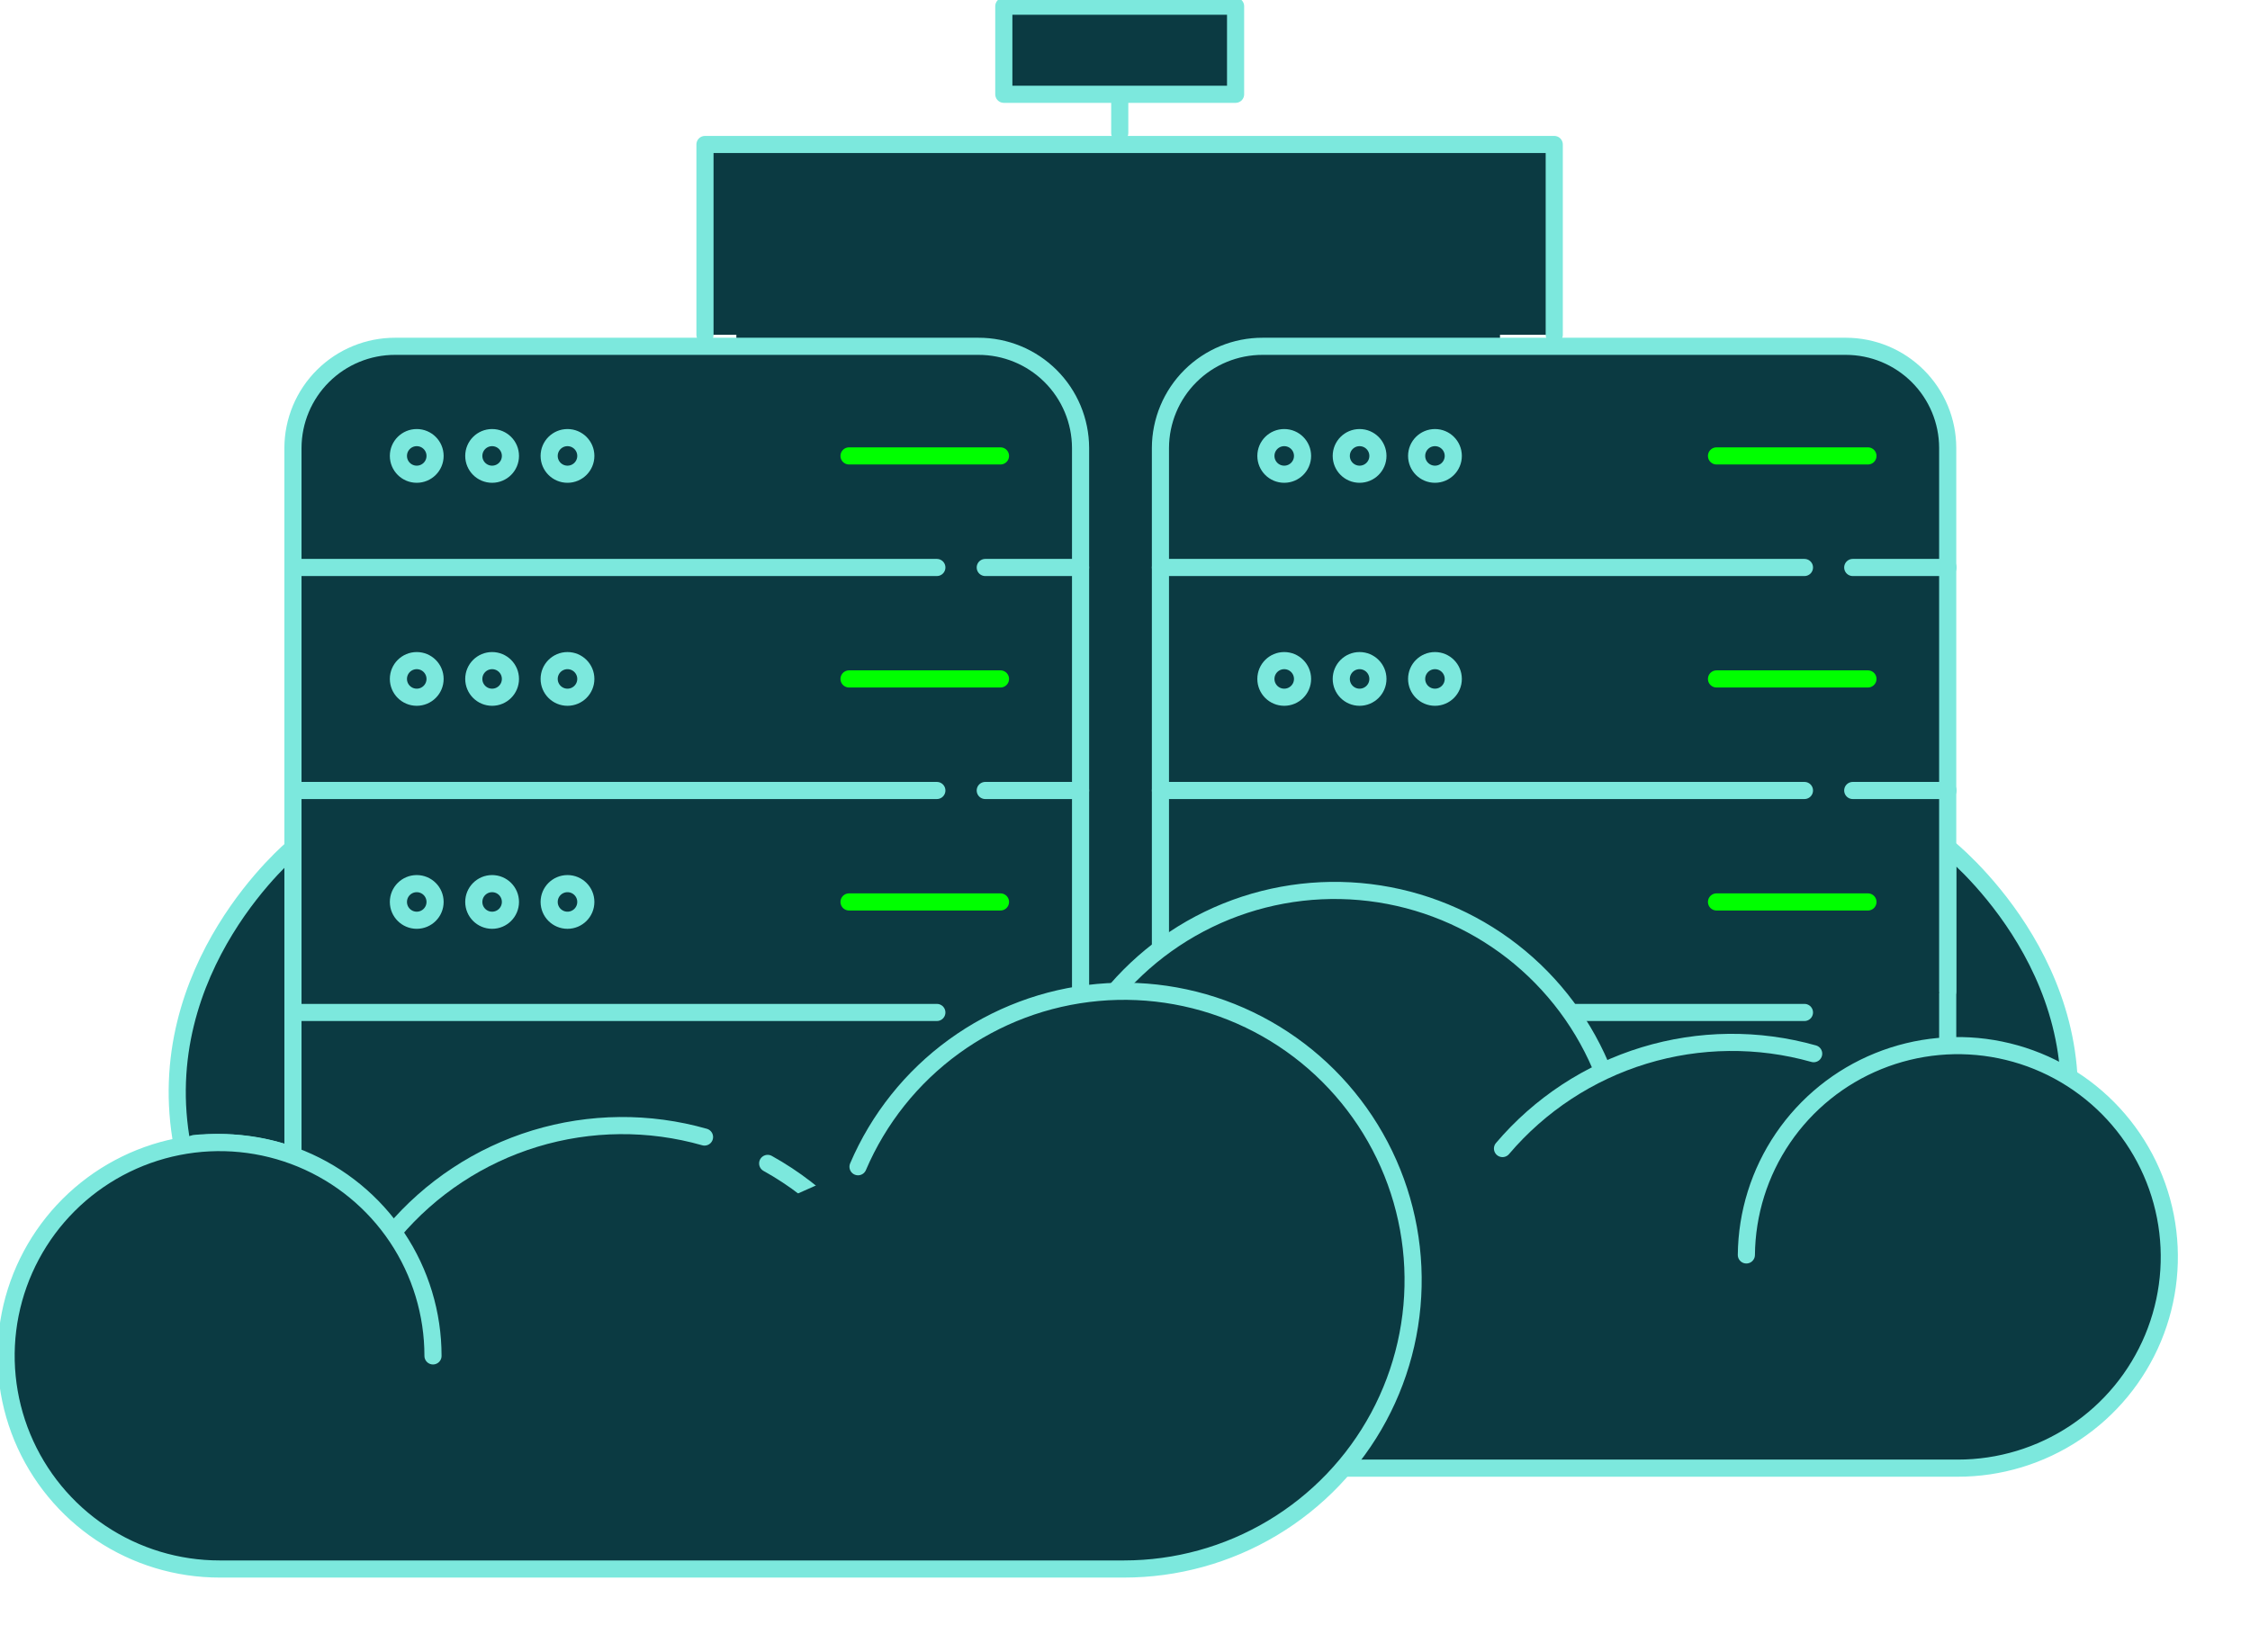 <svg width="143" height="105" viewBox="0 0 143 105" fill="none" xmlns="http://www.w3.org/2000/svg">
    <g clip-path="url(#configure-network)">
    <rect x="46.8" y="16.467" width="48.533" height="71.067" fill="#0B3A42"/>
    <rect x="16.467" y="58.067" width="109.2" height="31.2" fill="#0B3A42"/>
    <path d="M131.185 72.853C133.419 61.479 123.787 53.868 123.787 53.868V73.468C125.907 72.754 128.152 72.49 130.379 72.692" fill="#0B3A42"/>
    <path d="M131.185 72.853C133.419 61.479 123.787 53.868 123.787 53.868V73.468C125.907 72.754 128.152 72.49 130.379 72.692" stroke="#7CE8DD" stroke-width="1.089" stroke-linecap="round" stroke-linejoin="round"/>
    <path d="M11.588 72.853C9.441 61.479 18.663 53.868 18.663 53.868V73.468C16.644 72.758 14.495 72.493 12.364 72.692" fill="#0B3A42"/>
    <path d="M11.588 72.853C9.441 61.479 18.663 53.868 18.663 53.868V73.468C16.644 72.758 14.495 72.493 12.364 72.692" stroke="#7CE8DD" stroke-width="1.089" stroke-linecap="round" stroke-linejoin="round"/>
    <path d="M48.79 73.959C52.189 75.846 54.933 78.723 56.656 82.207L48.79 73.959Z" fill="#0B3A42"/>
    <path d="M48.79 73.959C52.189 75.846 54.933 78.723 56.656 82.207" stroke="#7CE8DD" stroke-width="1.089" stroke-linecap="round" stroke-linejoin="round"/>
    <path d="M24.999 78.313C27.364 75.512 30.489 73.452 33.997 72.382C37.505 71.313 41.248 71.278 44.776 72.282" fill="#0B3A42"/>
    <path d="M24.999 78.313C27.364 75.512 30.489 73.452 33.997 72.382C37.505 71.313 41.248 71.278 44.776 72.282" stroke="#7CE8DD" stroke-width="1.089" stroke-linecap="round" stroke-linejoin="round"/>
    <path d="M18.619 73.468V28.471C18.625 26.754 19.312 25.11 20.531 23.899C21.749 22.689 23.398 22.011 25.116 22.015H62.179C63.897 22.011 65.546 22.689 66.764 23.899C67.983 25.11 68.67 26.754 68.676 28.471V63.023" fill="#0B3A42"/>
    <path d="M18.619 73.468V28.471C18.625 26.754 19.312 25.11 20.531 23.899C21.749 22.689 23.398 22.011 25.116 22.015H62.179C63.897 22.011 65.546 22.689 66.764 23.899C67.983 25.11 68.67 26.754 68.676 28.471V63.023" stroke="#7CE8DD" stroke-width="1.089" stroke-linecap="round" stroke-linejoin="round"/>
    <path d="M59.542 36.075H18.619" stroke="#7CE8DD" stroke-width="1.089" stroke-linecap="round" stroke-linejoin="round"/>
    <path d="M62.619 36.075H68.676" stroke="#7CE8DD" stroke-width="1.089" stroke-linecap="round" stroke-linejoin="round"/>
    <path d="M59.542 50.252H18.619" stroke="#7CE8DD" stroke-width="1.089" stroke-linecap="round" stroke-linejoin="round"/>
    <path d="M62.619 50.252H68.676" stroke="#7CE8DD" stroke-width="1.089" stroke-linecap="round" stroke-linejoin="round"/>
    <path d="M59.542 64.363H18.663" stroke="#7CE8DD" stroke-width="1.089" stroke-linecap="round" stroke-linejoin="round"/>
    <path d="M63.586 28.983H53.961" stroke="#00FF00" stroke-width="1.089" stroke-linecap="round" stroke-linejoin="round"/>
    <path d="M63.586 43.16H53.961" stroke="#00FF00" stroke-width="1.089" stroke-linecap="round" stroke-linejoin="round"/>
    <path d="M63.586 57.337H53.961" stroke="#00FF00" stroke-width="1.089" stroke-linecap="round" stroke-linejoin="round"/>
    <path d="M26.486 30.147C27.129 30.147 27.651 29.626 27.651 28.983C27.651 28.34 27.129 27.819 26.486 27.819C25.843 27.819 25.321 28.34 25.321 28.983C25.321 29.626 25.843 30.147 26.486 30.147Z" fill="#0B3A42" stroke="#7CE8DD" stroke-width="1.089" stroke-linecap="round" stroke-linejoin="round"/>
    <path d="M31.276 30.147C31.92 30.147 32.441 29.626 32.441 28.983C32.441 28.34 31.92 27.819 31.276 27.819C30.633 27.819 30.112 28.34 30.112 28.983C30.112 29.626 30.633 30.147 31.276 30.147Z" fill="#0B3A42" stroke="#7CE8DD" stroke-width="1.089" stroke-linecap="round" stroke-linejoin="round"/>
    <path d="M36.067 30.147C36.71 30.147 37.232 29.626 37.232 28.983C37.232 28.34 36.71 27.819 36.067 27.819C35.424 27.819 34.902 28.34 34.902 28.983C34.902 29.626 35.424 30.147 36.067 30.147Z" fill="#0B3A42" stroke="#7CE8DD" stroke-width="1.089" stroke-linecap="round" stroke-linejoin="round"/>
    <path d="M26.486 44.324C27.129 44.324 27.651 43.803 27.651 43.16C27.651 42.517 27.129 41.996 26.486 41.996C25.843 41.996 25.321 42.517 25.321 43.16C25.321 43.803 25.843 44.324 26.486 44.324Z" fill="#0B3A42" stroke="#7CE8DD" stroke-width="1.089" stroke-linecap="round" stroke-linejoin="round"/>
    <path d="M31.276 44.324C31.92 44.324 32.441 43.803 32.441 43.16C32.441 42.517 31.92 41.996 31.276 41.996C30.633 41.996 30.112 42.517 30.112 43.16C30.112 43.803 30.633 44.324 31.276 44.324Z" fill="#0B3A42" stroke="#7CE8DD" stroke-width="1.089" stroke-linecap="round" stroke-linejoin="round"/>
    <path d="M36.067 44.324C36.71 44.324 37.232 43.803 37.232 43.16C37.232 42.517 36.71 41.996 36.067 41.996C35.424 41.996 34.902 42.517 34.902 43.16C34.902 43.803 35.424 44.324 36.067 44.324Z" fill="#0B3A42" stroke="#7CE8DD" stroke-width="1.089" stroke-linecap="round" stroke-linejoin="round"/>
    <path d="M26.486 58.501C27.129 58.501 27.651 57.98 27.651 57.337C27.651 56.694 27.129 56.173 26.486 56.173C25.843 56.173 25.321 56.694 25.321 57.337C25.321 57.98 25.843 58.501 26.486 58.501Z" fill="#0B3A42" stroke="#7CE8DD" stroke-width="1.089" stroke-linecap="round" stroke-linejoin="round"/>
    <path d="M31.276 58.501C31.92 58.501 32.441 57.98 32.441 57.337C32.441 56.694 31.92 56.173 31.276 56.173C30.633 56.173 30.112 56.694 30.112 57.337C30.112 57.98 30.633 58.501 31.276 58.501Z" fill="#0B3A42" stroke="#7CE8DD" stroke-width="1.089" stroke-linecap="round" stroke-linejoin="round"/>
    <path d="M36.067 58.501C36.71 58.501 37.232 57.98 37.232 57.337C37.232 56.694 36.71 56.173 36.067 56.173C35.424 56.173 34.902 56.694 34.902 57.337C34.902 57.98 35.424 58.501 36.067 58.501Z" fill="#0B3A42" stroke="#7CE8DD" stroke-width="1.089" stroke-linecap="round" stroke-linejoin="round"/>
    <path d="M73.752 73.468V28.471C73.758 26.754 74.446 25.11 75.664 23.899C76.882 22.689 78.531 22.011 80.249 22.015H117.32C119.033 22.017 120.676 22.698 121.888 23.908C123.101 25.118 123.784 26.758 123.787 28.471V63.023" fill="#0B3A42"/>
    <path d="M73.752 73.468V28.471C73.758 26.754 74.446 25.11 75.664 23.899C76.882 22.689 78.531 22.011 80.249 22.015H117.32C119.033 22.017 120.676 22.698 121.888 23.908C123.101 25.118 123.784 26.758 123.787 28.471V63.023" stroke="#7CE8DD" stroke-width="1.089" stroke-linecap="round" stroke-linejoin="round"/>
    <path d="M114.683 36.075H73.752" stroke="#7CE8DD" stroke-width="1.089" stroke-linecap="round" stroke-linejoin="round"/>
    <path d="M117.752 36.075H123.809" stroke="#7CE8DD" stroke-width="1.089" stroke-linecap="round" stroke-linejoin="round"/>
    <path d="M114.683 50.252H73.752" stroke="#7CE8DD" stroke-width="1.089" stroke-linecap="round" stroke-linejoin="round"/>
    <path d="M117.752 50.252H123.809" stroke="#7CE8DD" stroke-width="1.089" stroke-linecap="round" stroke-linejoin="round"/>
    <path d="M114.683 64.363H73.796" stroke="#7CE8DD" stroke-width="1.089" stroke-linecap="round" stroke-linejoin="round"/>
    <path d="M118.718 28.983H109.094" stroke="#00FF00" stroke-width="1.089" stroke-linecap="round" stroke-linejoin="round"/>
    <path d="M118.718 43.16H109.094" stroke="#00FF00" stroke-width="1.089" stroke-linecap="round" stroke-linejoin="round"/>
    <path d="M118.718 57.337H109.094" stroke="#00FF00" stroke-width="1.089" stroke-linecap="round" stroke-linejoin="round"/>
    <path d="M81.619 30.147C82.262 30.147 82.784 29.626 82.784 28.983C82.784 28.34 82.262 27.819 81.619 27.819C80.976 27.819 80.455 28.34 80.455 28.983C80.455 29.626 80.976 30.147 81.619 30.147Z" fill="#0B3A42" stroke="#7CE8DD" stroke-width="1.089" stroke-linecap="round" stroke-linejoin="round"/>
    <path d="M86.409 30.147C87.052 30.147 87.574 29.626 87.574 28.983C87.574 28.34 87.052 27.819 86.409 27.819C85.766 27.819 85.245 28.34 85.245 28.983C85.245 29.626 85.766 30.147 86.409 30.147Z" fill="#0B3A42" stroke="#7CE8DD" stroke-width="1.089" stroke-linecap="round" stroke-linejoin="round"/>
    <path d="M91.2 30.147C91.843 30.147 92.364 29.626 92.364 28.983C92.364 28.34 91.843 27.819 91.2 27.819C90.557 27.819 90.035 28.34 90.035 28.983C90.035 29.626 90.557 30.147 91.2 30.147Z" fill="#0B3A42" stroke="#7CE8DD" stroke-width="1.089" stroke-linecap="round" stroke-linejoin="round"/>
    <path d="M81.619 44.324C82.262 44.324 82.784 43.803 82.784 43.16C82.784 42.517 82.262 41.996 81.619 41.996C80.976 41.996 80.455 42.517 80.455 43.16C80.455 43.803 80.976 44.324 81.619 44.324Z" fill="#0B3A42" stroke="#7CE8DD" stroke-width="1.089" stroke-linecap="round" stroke-linejoin="round"/>
    <path d="M86.409 44.324C87.052 44.324 87.574 43.803 87.574 43.16C87.574 42.517 87.052 41.996 86.409 41.996C85.766 41.996 85.245 42.517 85.245 43.16C85.245 43.803 85.766 44.324 86.409 44.324Z" fill="#0B3A42" stroke="#7CE8DD" stroke-width="1.089" stroke-linecap="round" stroke-linejoin="round"/>
    <path d="M91.2 44.324C91.843 44.324 92.364 43.803 92.364 43.16C92.364 42.517 91.843 41.996 91.2 41.996C90.557 41.996 90.035 42.517 90.035 43.16C90.035 43.803 90.557 44.324 91.2 44.324Z" fill="#0B3A42" stroke="#7CE8DD" stroke-width="1.089" stroke-linecap="round" stroke-linejoin="round"/>
    <path d="M110.991 79.777C111.016 77.126 111.825 74.542 113.316 72.35C114.808 70.157 116.916 68.455 119.374 67.458C121.832 66.46 124.53 66.212 127.129 66.744C129.728 67.276 132.112 68.565 133.979 70.448C135.846 72.332 137.114 74.725 137.623 77.327C138.131 79.928 137.858 82.622 136.837 85.069C135.816 87.516 134.094 89.606 131.886 91.077C129.678 92.547 127.085 93.332 124.432 93.332H84.966C81.641 93.357 78.372 92.48 75.506 90.795C72.64 89.11 70.285 86.68 68.693 83.763C67.101 80.846 66.33 77.552 66.463 74.232C66.597 70.912 67.629 67.691 69.451 64.911C71.272 62.131 73.814 59.897 76.805 58.447C79.797 56.997 83.127 56.385 86.439 56.676C89.751 56.968 92.922 58.152 95.615 60.102C98.306 62.053 100.418 64.697 101.725 67.752" fill="#0B3A42"/>
    <path d="M110.991 79.777C111.016 77.126 111.825 74.542 113.316 72.35C114.808 70.157 116.916 68.455 119.374 67.458C121.832 66.46 124.53 66.212 127.129 66.744C129.728 67.276 132.112 68.565 133.979 70.448C135.846 72.332 137.114 74.725 137.623 77.327C138.131 79.928 137.858 82.622 136.837 85.069C135.816 87.516 134.094 89.606 131.886 91.077C129.678 92.547 127.085 93.332 124.432 93.332H84.966C81.641 93.357 78.372 92.48 75.506 90.795C72.64 89.11 70.285 86.68 68.693 83.763C67.101 80.846 66.33 77.552 66.463 74.232C66.597 70.912 67.629 67.691 69.451 64.911C71.272 62.131 73.814 59.897 76.805 58.447C79.797 56.997 83.127 56.385 86.439 56.676C89.751 56.968 92.922 58.152 95.615 60.102C98.306 62.053 100.418 64.697 101.725 67.752" stroke="#7CE8DD" stroke-width="1.089" stroke-linecap="round" stroke-linejoin="round"/>
    <path d="M27.519 86.196C27.52 83.514 26.726 80.893 25.236 78.662C23.746 76.432 21.627 74.694 19.148 73.667C16.669 72.64 13.941 72.371 11.309 72.894C8.677 73.417 6.259 74.708 4.361 76.604C2.464 78.5 1.172 80.916 0.648 83.546C0.125 86.176 0.395 88.902 1.422 91.379C2.45 93.856 4.19 95.973 6.422 97.462C8.654 98.951 11.277 99.745 13.961 99.743H71.438C74.757 99.743 78.014 98.844 80.864 97.142C83.713 95.44 86.048 92.999 87.62 90.078C89.192 87.157 89.943 83.864 89.793 80.551C89.644 77.237 88.598 74.026 86.769 71.259C84.939 68.491 82.394 66.27 79.402 64.832C76.411 63.394 73.086 62.792 69.78 63.091C66.474 63.39 63.31 64.578 60.626 66.528C57.941 68.479 55.836 71.12 54.532 74.171" fill="#0B3A42"/>
    <path d="M27.519 86.196C27.52 83.514 26.726 80.893 25.236 78.662C23.746 76.432 21.627 74.694 19.148 73.667C16.669 72.64 13.941 72.371 11.309 72.894C8.677 73.417 6.259 74.708 4.361 76.604C2.464 78.5 1.172 80.916 0.648 83.546C0.125 86.176 0.395 88.902 1.422 91.379C2.45 93.856 4.19 95.973 6.422 97.462C8.654 98.951 11.277 99.745 13.961 99.743H71.438C74.757 99.743 78.014 98.844 80.864 97.142C83.713 95.44 86.048 92.999 87.62 90.078C89.192 87.157 89.943 83.864 89.793 80.551C89.644 77.237 88.598 74.026 86.769 71.259C84.939 68.491 82.394 66.27 79.402 64.832C76.411 63.394 73.086 62.792 69.78 63.091C66.474 63.39 63.31 64.578 60.626 66.528C57.941 68.479 55.836 71.12 54.532 74.171" stroke="#7CE8DD" stroke-width="1.089" stroke-linecap="round" stroke-linejoin="round"/>
    <path d="M95.492 73.014C97.864 70.221 100.988 68.167 104.495 67.098C108.001 66.029 111.741 65.989 115.269 66.983" fill="#0B3A42"/>
    <path d="M95.492 73.014C97.864 70.221 100.988 68.167 104.495 67.098C108.001 66.029 111.741 65.989 115.269 66.983" stroke="#7CE8DD" stroke-width="1.089" stroke-linecap="round" stroke-linejoin="round"/>
    <path d="M98.781 21.283V9.185H44.805V21.283" fill="#0B3A42"/>
    <path d="M98.781 21.283V9.185H44.805V21.283" stroke="#7CE8DD" stroke-width="1.089" stroke-linecap="round" stroke-linejoin="round"/>
    <path d="M71.166 8.453V5.994" stroke="#7CE8DD" stroke-width="1.089" stroke-linecap="round" stroke-linejoin="round"/>
    <path d="M78.528 0.395H63.798V5.994H78.528V0.395Z" fill="#0B3A42" stroke="#7CE8DD" stroke-width="1.089" stroke-linecap="round" stroke-linejoin="round"/>
    </g>
    <defs>
    <clipPath id="configure-network">
    <rect width="143" height="104.867" fill="white"/>
    </clipPath>
    </defs>
    </svg>
    
